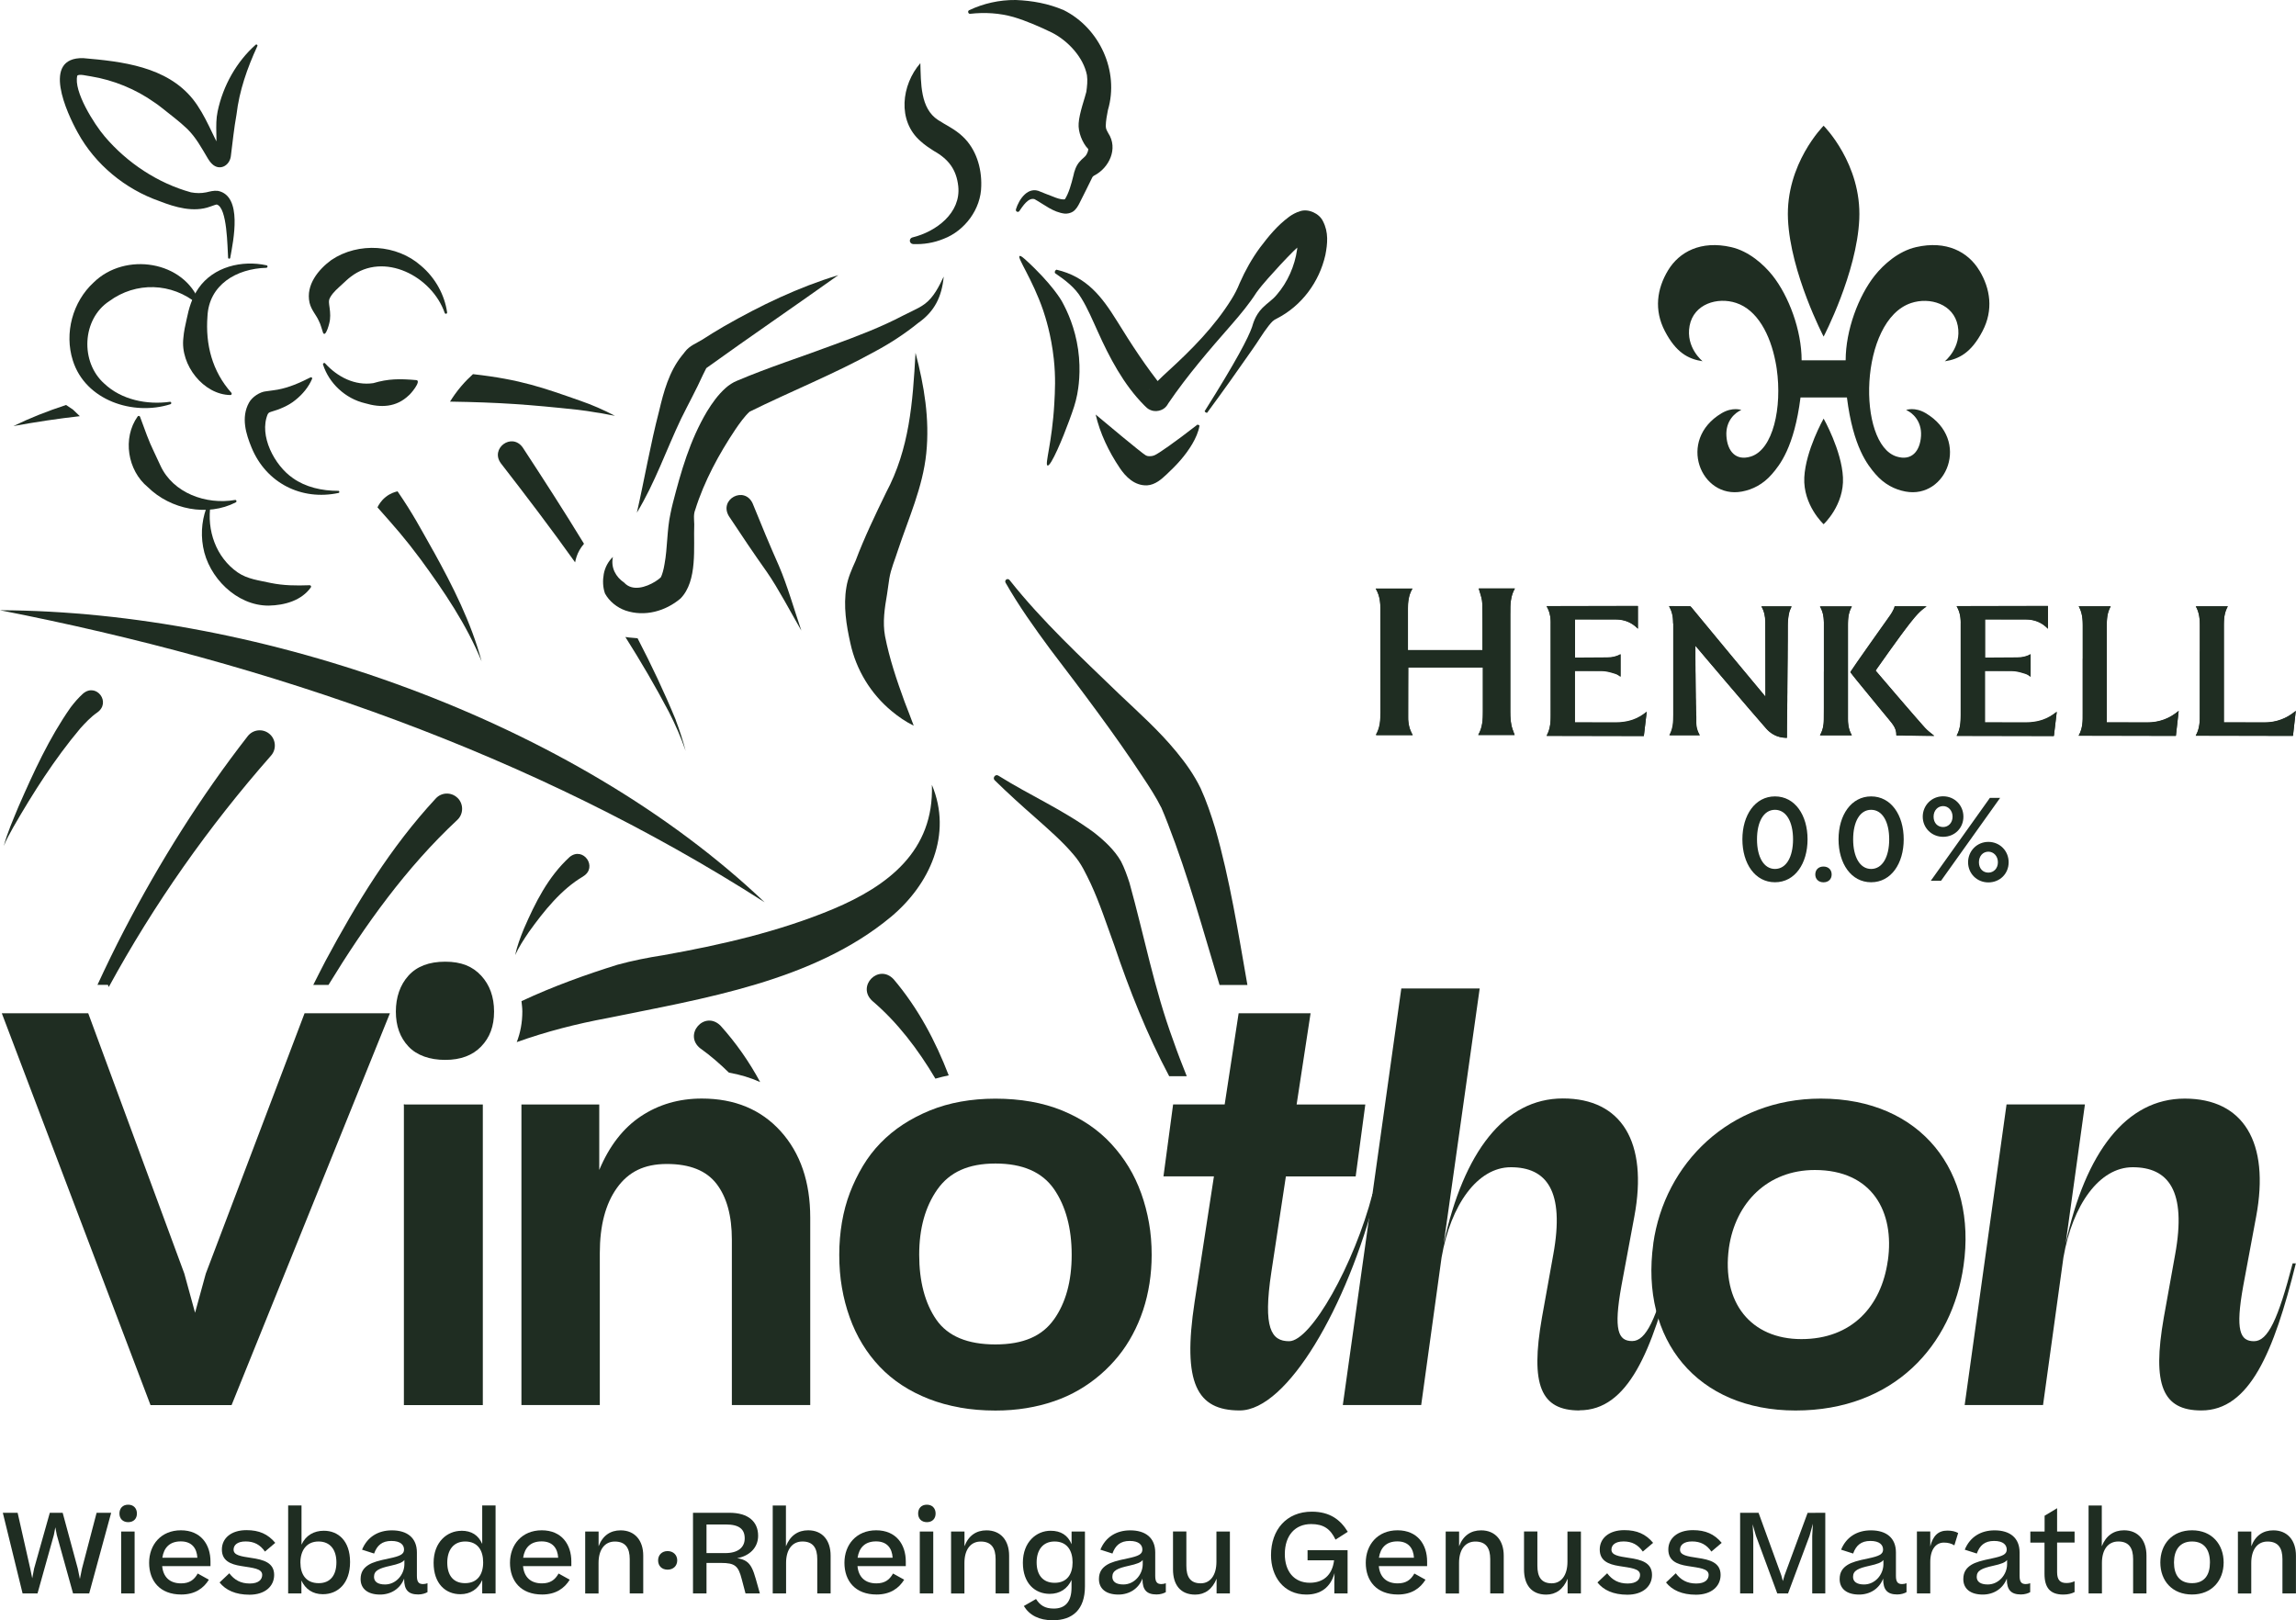 <svg xmlns="http://www.w3.org/2000/svg" id="Ebene_2" data-name="Ebene 2" viewBox="0 0 457.28 322.71"><defs><style>      .cls-1 {        fill: #1f2d22;      }    </style></defs><g id="Ebene_1-2" data-name="Ebene 1"><g><path class="cls-1" d="M19.31,141.95c-1.18.81-2.36,2.05-3.34,3.15-5.09,6.06-9.39,12.81-13.34,19.68-.67,1.22-1.37,2.43-1.88,3.72.73-2.71,1.88-5.28,2.94-7.86,2.98-6.8,6.09-13.64,10.38-19.75.72-.95,1.5-1.86,2.43-2.71,2.66-2.33,5.76,1.75,2.82,3.76h0Z"></path><path class="cls-1" d="M208.63,92.71c-.59-.19.9-4.46,1.35-12.32.14-2.51.29-5.27-.1-8.89-.52-4.82-1.7-8.44-2.12-9.69-2.14-6.22-5.28-10.59-4.68-10.82.24-.1.82.43,1.09.67,5.39,4.89,7.28,8.28,7.28,8.28,1.17,2.1,2.66,5.4,3.27,9.66.63,4.41.03,7.85-.18,8.96-.35,1.79-.78,2.98-1.59,5.2-1.24,3.42-3.64,9.17-4.31,8.96Z"></path><path class="cls-1" d="M182.34,70.27c1.72,6.55,2.84,13.16,2.14,20.01-.69,6.78-3.56,13.02-5.64,19.3-.58,1.86-1.41,3.73-1.72,5.65-.14,1-.29,2.13-.45,3.11-.47,2.74-.92,5.57-.4,8.37.87,4.46,2.32,8.76,3.9,13.08.58,1.53,1.21,3.08,1.81,4.74-1.59-.77-3.02-1.76-4.37-2.88-4.16-3.43-7.09-8.22-8.24-13.52-.81-3.61-1.43-7.44-.8-11.16.28-1.84,1.08-3.61,1.83-5.27,1.69-4.51,3.98-9.28,6.09-13.62,4.63-8.7,5.3-17.85,5.85-27.81h0Z"></path><path class="cls-1" d="M210.4,53.71c6.04,1.41,9.03,5.35,12.08,10.25,2.9,4.7,5.8,9.16,9.24,13.4l.14.18.04.04.02.02c-.77-.85-2.41-.84-3.15.13.52-.59,2.7-2.77,3.84-3.78,4.71-4.3,9.24-8.87,12.62-14.29.66-1.05,1.22-2.13,1.67-3.27,1.13-2.56,2.44-4.89,4.04-7.07,1.77-2.32,3.37-4.33,5.84-6.17.56-.41,1.41-.88,2.17-1.09,1.63-.55,3.8.46,4.52,1.97,1.17,2.23.93,4.5.5,6.74-1.22,5.43-4.75,10.16-9.66,12.67-.74.34-1.02.68-1.62,1.42-1.18,1.48-2.19,3.26-3.29,4.78-2.94,4.24-5.93,8.43-8.99,12.58-.05,0-.17-.01-.29-.09-.12-.08-.18-.18-.2-.23,6.35-10.08,8.69-14.63,9.44-16.77.16-.45.53-2.23,2.06-3.79.98-1,1.99-1.57,2.86-2.63,2.17-2.49,3.6-5.79,4.05-8.98.15-.83.13-2.31,0-2.74.03.06.1.17.29.34.18.16.51.37.9.45.39.1.88.03.96-.02-1.96,1.11-3.8,3.22-5.44,4.93-1.59,1.77-3.4,3.65-4.79,5.56-1.44,2.25-3.17,4.33-4.91,6.33-4.44,5.06-8.86,10.18-12.64,15.73l-.21.34s-.09.14-.18.25c-.73.94-2.23,1.24-3.26.73-.47-.2-.8-.53-1.14-.88-4.16-4.18-6.98-9.62-9.27-14.71-1.06-2.33-2.03-4.64-3.27-6.65-1.23-2.12-3.26-3.63-5.25-4.99-.01-.03-.08-.2,0-.39.08-.2.26-.28.29-.29Z"></path><path class="cls-1" d="M126.84,102.12c1.52-6.69,2.69-13.59,4.43-20.26.91-3.86,1.99-7.85,4.53-11.02.16-.17.47-.59.61-.77.95-1.24,2.21-1.65,3.4-2.39,1.46-.93,2.95-1.86,4.44-2.72,7.22-4.13,14.73-7.74,22.71-10.16-8.77,6.25-17.61,12.27-26.29,18.52-.17.31-.51,1.01-.67,1.34-1.33,2.95-2.92,5.83-4.36,8.76-2.95,6.2-5.21,12.79-8.8,18.69h0Z"></path><path class="cls-1" d="M187.95,55.14c-.38,3.93-1.79,6.88-5.06,9.17-2.69,2.18-5.7,4.14-8.72,5.74-8.04,4.46-16.71,7.9-24.88,11.95-.97.88-1.98,2.28-2.84,3.55-3.2,4.78-6.22,10.31-7.98,15.97-.38.93-.23,1.87-.2,2.89-.18,4.54.72,11.26-2.73,14.79-2.99,2.53-7.12,3.7-10.96,2.4-1.71-.6-3.24-1.84-4.09-3.4-.44-1.25-.47-2.61-.24-3.88.25-1.38.96-2.59,1.82-3.39-.46,2.15.59,4,2.24,5.11,1.63,1.8,4.35.92,6.17-.2.4-.25.86-.58,1.14-.87.26-.49.56-1.54.73-2.62.61-3.28.46-6.76,1.19-10.08.1-.51.32-1.51.45-2,1.64-6.35,3.38-12.54,6.83-18.34,1.03-1.67,2.18-3.31,3.74-4.69.56-.51,1.47-1.12,2.24-1.41,6.39-2.71,12.86-4.76,19.28-7.17,4.78-1.75,9.47-3.54,13.86-5.85l1.53-.75c1.01-.49,1.96-.95,2.77-1.57,1.71-1.3,2.76-3.4,3.69-5.36h0Z"></path><path class="cls-1" d="M0,121.54c52.06.2,114.28,21.99,152.29,58.17C106.04,150.08,53.67,132.04,0,121.54h0Z"></path><path class="cls-1" d="M116.14,174.56c-4.36,2.56-7.83,6.91-10.79,11.04-1.01,1.48-2,2.99-2.75,4.63.38-1.78,1.03-3.5,1.72-5.2,2.28-5.25,4.81-10.37,9.14-14.35,2.72-2.18,5.67,2.07,2.68,3.87h0Z"></path><path class="cls-1" d="M115.39,109.61c.23-.41.55-.87.92-1.31-3.95-6.48-8.07-12.86-12.22-19.2-2.19-3.01-6.52.23-4.33,3.18,5.02,6.47,10,13.02,14.78,19.72.15-.76.39-1.58.85-2.39Z"></path><path class="cls-1" d="M134.6,143.42c-2.29-5.56-4.86-10.98-7.62-16.3-.51-.03-1.07-.09-1.69-.15-.25-.03-.49-.06-.74-.1,3.06,4.84,5.96,9.78,8.63,14.85,1.29,2.5,2.47,5.19,3.38,7.85-.55-2.07-1.2-4.13-1.97-6.13Z"></path><path class="cls-1" d="M149.91,100.29c1.69,4.19,3.39,8.28,5.23,12.43,1.61,3.71,3.15,9.04,4.46,12.88-1.97-3.41-4.61-8.42-6.8-11.58-2.59-3.66-5.16-7.46-7.64-11.23-2.01-3.38,3.1-6.09,4.75-2.51h0Z"></path><path class="cls-1" d="M183.3,12.58c.13,3.95-.04,8.99,3.51,11.31,1.5.99,3.39,1.83,4.9,3.27,2.7,2.51,3.82,6.28,3.72,9.85-.03,4.64-3.3,8.96-7.48,10.55-1.98.82-4.07,1.14-6.1,1.05-.37-.02-.66-.33-.64-.7.01-.31.23-.55.51-.62,4.74-1.15,9.7-4.89,9.13-10.2-.36-3.25-1.86-5.35-4.86-7.03-.78-.5-1.73-1.1-2.65-1.94-4.69-4.08-3.79-11.22-.05-15.53h0Z"></path><path class="cls-1" d="M218.2,82.55c1.89,1.59,9.16,7.67,9.96,8.12.16.09.33.14.33.14,0,0,.63.19,1.44-.13.75-.3,4.11-2.64,8.55-6.1.05,0,.14.01.24.06.09.04.15.1.18.14-.23,1.31-.79,2.52-1.44,3.64-1.38,2.33-3.11,4.2-5.12,6.07-1.01.95-2.26,2.08-3.89,2.18-2.5.09-4.28-1.73-5.45-3.49-2.19-3.26-3.91-6.85-4.79-10.64Z"></path><path class="cls-1" d="M202.33,41.71c.61-2.03,2.44-4.74,4.91-3.52,0,0,1.05.42,1.05.42,1.14.38,2.88,1.32,3.92,1.07-.03,0-.09.04-.12.06-.06.03-.07.05-.06.04.86-1.31,1.35-3.19,1.74-4.75.18-.9.55-2.07,1.26-2.83.53-.66,1.09-.9,1.38-1.47.24-.42.36-.87.32-1.08-.02-.11-.05-.08-.07-.04-1.09-1.17-1.97-3.32-1.83-5.05.11-2,1.34-5.36,1.53-6.27.15-1.09.28-2.23.12-3.33-.7-3.53-3.73-6.79-6.9-8.43-2.4-1.17-5.18-2.39-7.73-3.14-2.77-.79-5.71-.97-8.62-.64-.4.06-.58-.56-.2-.72C195.84.7,199.03-.04,202.31,0c3.32.13,6.46.71,9.53,2.01,7.15,3.56,11.11,12.17,8.82,19.9-.2.98-.42,2.19-.43,3.16.04.55.04.62.49,1.44,2.05,3.1.15,6.97-2.82,8.47-.15.11-.19.1-.33.3-.82,1.7-1.7,3.44-2.57,5.17-.25.5-.67,1.29-1.33,1.71-.45.29-1.1.42-1.6.39-2.33-.27-4.09-1.81-6.02-2.88-1.22-.4-2.37,1.4-3.03,2.36-.22.37-.83.08-.67-.32h0Z"></path><path class="cls-1" d="M14.51,81.56c-.45-.3-.9-.6-1.35-.9-3.79,1.24-7.31,2.64-10.49,4.2,2.17-.4,4.41-.77,6.73-1.12,2.22-.33,4.39-.61,6.5-.85-.47-.45-.93-.89-1.4-1.34Z"></path><path class="cls-1" d="M115.55,79.81c-7.27-2.54-11.79-4.22-21.35-5.29-.73.66-1.53,1.45-2.33,2.39-.93,1.09-1.66,2.14-2.24,3.08,9.94.16,15.59.57,25.48,1.63.93.1,2.75.37,3.67.54,1.24.15,2.44.46,3.69.65-2.22-1.16-4.54-2.18-6.92-3Z"></path><path class="cls-1" d="M86.3,109.75c-2.74-4.86-3.97-7.27-7.12-11.89-.5.11-1.44.38-2.37,1.13-.94.75-1.41,1.6-1.63,2.06,3.6,4.07,5.33,5.98,8.59,10.35,4.66,6.37,9.14,12.97,12.15,20.33-2.07-7.74-5.74-14.99-9.61-21.98Z"></path><path class="cls-1" d="M41.96,100.4c-.85,5.22,1.08,10.63,5.38,13.61,1.97,1.36,4.32,1.59,6.58,2.1,2.56.52,4.98.55,7.76.45.22-.01.36.26.23.43-1.84,2.59-5.15,3.57-8.42,3.63-6.38.02-12-5.66-13.04-11.7-.54-3-.15-6.07,1.04-8.67.12-.25.52-.13.47.14h0Z"></path><path class="cls-1" d="M46.97,100.05c-5.63,2.91-12.99,1.43-17.51-3.01-4.07-3.33-5.11-9.78-2.04-14.1.13-.18.43-.12.48.09.97,2.65,1.74,4.85,2.7,6.81l1.35,2.89c2.51,5.47,9.08,7.85,14.86,6.85.27-.06.41.35.15.47h0Z"></path><path class="cls-1" d="M33.94,80.51c-7.41,2.36-16.94-.74-19.44-8.73-1.72-5.43-.04-11.68,4.16-15.53,6.25-6.13,18.05-4.35,21.13,4.05.09.24-.21.44-.4.28-5.2-4.34-12.34-4.49-17.63-.6-5.44,3.57-5.83,12.15-.96,16.45,3.39,3.19,8.42,4.23,13.03,3.6.3-.06.4.41.1.48h0Z"></path><path class="cls-1" d="M67.43,98.18c-7.38,1.58-14.41-1.96-17.32-9.02-1.11-2.69-2.15-6-.52-8.96.63-1.16,2.19-2.15,3.36-2.26.98-.16,1.61-.19,2.32-.33,2.32-.43,4.33-1.32,6.58-2.45.18-.1.39.1.31.29-.7,1.64-1.88,3.07-3.32,4.22-1.35,1.13-3.23,1.89-4.89,2.36-.51.18-.4.19-.62.44-1.81,4.27,1.34,10.25,5.01,12.76,2.5,1.79,5.78,2.54,9.04,2.53.24-.02.29.38.05.42h0Z"></path><path class="cls-1" d="M53.05,53.34c-5.95.15-11.43,3.38-11.73,9.65-.43,5.59.93,10.96,4.77,15.25.15.17.01.46-.21.44-5.33-.07-10.01-5.96-9.36-11.37.1-1.28.38-2.55.66-3.77.43-2.11,1.04-4.23,2.33-6.1,2.99-4.34,8.7-5.67,13.58-4.6.28.06.24.49-.05.49h0Z"></path><path class="cls-1" d="M51.27,9.15c-2.04,4.43-3.61,8.91-4.17,13.68-.48,2.62-.79,5.64-1.13,8.32-.27,1.89-2.26,2.95-3.75,1.49-.42-.42-.6-.73-.8-1.04-1.33-2.22-2.37-4.2-4.15-5.95-1.62-1.55-3.43-2.87-5.17-4.27-.32-.26-.98-.75-1.33-.97-3.71-2.64-8.15-4.47-12.72-5.21-.8-.09-2.17-.51-2.65-.15-.82,3.09,3.37,9.7,5.47,12.15,4.45,5.24,10.57,9.29,17.17,11.11,1.03.19,2,.21,3.04,0,.77-.17,1.44-.39,2.34-.29,4.94,1.02,3.06,9.87,2.43,13.35-.05.23-.41.21-.42-.04-.15-2.07-.15-10.04-2.28-10.6-.1,0-.64.19-1.28.42-3.32,1.22-6.99.13-10.09-1.08-6.82-2.38-12.81-7.28-16.29-13.65-2.19-3.94-7.32-15.03,1.07-14.84,7.76.67,16.61,1.66,21.86,8.18,2.59,3.28,3.92,7.29,5.91,10.7,0,.03-.04-.07-.35-.15-.4-.13-.98.19-1.06.42.48-2.71-.18-5.72.42-8.52,1.08-5.18,3.79-9.93,7.58-13.3.16-.15.44.04.34.25h0Z"></path><path class="cls-1" d="M88.58,62.35c-2.56-7.36-12.15-12.29-18.72-7.23-.49.35-1.13.97-1.58,1.38-.98.92-1.89,1.63-2.51,2.71-.2.38-.33.63-.21,1.49.12.82.28,1.92.16,2.91,0,.49-.84,3.73-1.37,2.69-.3-.83-.46-1.64-.85-2.39-.55-1.23-1.49-2.13-1.85-3.61-.79-3.55,1.77-6.63,4.36-8.53,5.39-3.61,13.04-3.1,17.84,1.16,2.86,2.41,4.7,5.81,5.2,9.29.04.28-.37.39-.47.12h0Z"></path><path class="cls-1" d="M64.76,72.38c2.49,2.73,5.94,4.47,9.59,3.93,2.98-.88,5.16-.9,8.62-.6.97.23-1.21,2.79-1.55,3.03-2.5,2.4-5.56,2.51-8.73,1.57-3.91-.92-7.16-3.97-8.35-7.69-.09-.25.25-.45.42-.25h0Z"></path><path class="cls-1" d="M91.08,158.88c-1.22-1.15-3.13-1.09-4.27.13-9,9.7-15.81,20.87-22,32.41-.83,1.57-1.61,3.17-2.42,4.75h3.03c7.28-11.92,15.48-23.36,25.62-32.83,1.31-1.17,1.33-3.26.05-4.46Z"></path><path class="cls-1" d="M21.5,196.17l.16.42c9-16.52,19.9-31.98,32.3-46.07,1.17-1.29,1-3.35-.38-4.42-1.31-1.03-3.21-.8-4.24.52-9.41,12.09-17.53,25.06-24.59,38.61-1.87,3.6-3.64,7.25-5.34,10.93h2.1Z"></path><path class="cls-1" d="M80.44,219.98v.17c.06-.06.12-.12.18-.17h-.18Z"></path><path class="cls-1" d="M185.6,156.35c.44,13.11-8.71,20.1-19.71,24.72-10.71,4.47-22.3,7.13-33.8,9.18-3.05.47-6.13,1.08-9.12,1.9-6.19,1.93-12.77,4.28-19.11,7.25.07.68.17,1.35.17,2.07,0,2.19-.39,4.24-1.11,6.09,5.86-2.1,11.93-3.65,18.03-4.78,19.12-3.91,41.02-7.3,56.49-20.16,7.76-6.48,12.29-16.45,8.17-26.28Z"></path><path class="cls-1" d="M139.54,208.85c2,1.42,3.86,3.06,5.64,4.79,2.21.38,4.29,1.01,6.22,1.88-2.17-4.03-4.82-7.82-7.9-11.24-3.19-3.15-7.52,1.84-3.97,4.57Z"></path><path class="cls-1" d="M186.31,214.83c.86-.26,1.75-.45,2.64-.65-2.64-6.85-6.08-13.37-10.97-19.14-2.98-3.18-7.45,1.37-4.25,4.31,5.03,4.28,9.12,9.67,12.57,15.49Z"></path><path class="cls-1" d="M233.64,214.35h2.72c-.95-2.35-1.86-4.72-2.69-7.11-3.79-10.27-5.77-20.79-8.72-31.41-.45-1.38-.99-2.93-1.68-4.26-1.31-2.32-3.46-4.25-5.4-5.77-6.21-4.56-12.67-7.33-19.04-11.32-.6-.38-1.21.47-.72.93,2.61,2.56,5.34,5.03,8.08,7.43,2.71,2.41,5.45,4.8,7.58,7.33,1.63,1.85,2.45,3.77,3.47,5.84,1.81,3.92,3.14,8.04,4.69,12.28,2.99,8.88,6.51,17.73,10.93,26.06h.79Z"></path><path class="cls-1" d="M231.26,160.78c.47,1.06.92,2.21,1.34,3.29,4.08,10.48,7.04,21.34,10.29,32.11h5.55c-1.84-10.45-3.47-20.94-6.42-31.23-.82-2.67-1.73-5.4-2.9-7.95-1.33-2.72-2.97-5.01-4.83-7.27-3.51-4.27-7.52-7.82-11.37-11.48-7.58-7.33-15.31-14.46-21.85-22.72-.14-.19-.41-.25-.62-.13-.23.13-.31.42-.18.65,2.63,4.63,5.74,8.98,8.89,13.25,6.3,8.28,12.81,16.85,18.44,25.45,1.28,1.92,2.66,4.04,3.65,6.04Z"></path><path class="cls-1" d="M46.12,279.86h-16.14L.36,201.81h17.21l19.14,51.85,2.14,7.8,2.14-7.8,19.67-51.85h17l-31.54,78.05Z"></path><path class="cls-1" d="M81.35,194.32c1.67-1.85,4.12-2.78,7.32-2.78s5.45.93,7.16,2.78c1.71,1.85,2.57,4.24,2.57,7.16s-.85,5.17-2.57,6.95c-1.71,1.78-4.1,2.67-7.16,2.67s-5.65-.89-7.32-2.67c-1.68-1.78-2.51-4.1-2.51-6.95s.84-5.31,2.51-7.16ZM96.16,219.98v59.87h-15.72v-59.87h15.72Z"></path><path class="cls-1" d="M103.85,219.98h15.5v13.04c2-4.77,4.76-8.34,8.29-10.69,3.53-2.35,7.57-3.53,12.13-3.53,6.56,0,11.8,2.18,15.72,6.52,3.92,4.35,5.88,10.09,5.88,17.21v37.31h-15.61v-32.93c0-4.77-1.02-8.48-3.05-11.12-2.03-2.64-5.33-3.96-9.89-3.96s-7.66,1.59-9.94,4.76c-2.28,3.17-3.42,7.5-3.42,12.99v30.26h-15.61v-59.87Z"></path><path class="cls-1" d="M191.2,280.34c-2.21-.39-4.28-.96-6.2-1.71-1.92-.75-3.71-1.66-5.35-2.73-1.64-1.07-3.12-2.3-4.44-3.69-1.32-1.39-2.48-2.9-3.47-4.54-1-1.64-1.84-3.4-2.51-5.29-.68-1.89-1.2-3.87-1.55-5.93-.36-2.07-.53-4.24-.53-6.52s.18-4.37.53-6.47c.36-2.1.89-4.08,1.6-5.93.71-1.85,1.57-3.62,2.57-5.29,1-1.67,2.17-3.21,3.53-4.6,1.35-1.39,2.85-2.62,4.49-3.69,1.64-1.07,3.42-1.99,5.34-2.78,1.92-.78,3.97-1.37,6.15-1.76,2.17-.39,4.47-.59,6.9-.59s4.85.2,7.06.59c2.21.39,4.28.98,6.2,1.76,1.92.79,3.7,1.73,5.34,2.83,1.64,1.11,3.12,2.37,4.44,3.8,1.32,1.43,2.48,2.96,3.48,4.6,1,1.64,1.83,3.4,2.51,5.29.68,1.89,1.19,3.85,1.55,5.88.36,2.03.53,4.15.53,6.36,0,1.92-.14,3.81-.43,5.67-.29,1.85-.71,3.64-1.28,5.35-.57,1.71-1.27,3.33-2.09,4.86-.82,1.53-1.76,2.96-2.83,4.28-1.07,1.32-2.26,2.55-3.58,3.69-1.32,1.14-2.75,2.16-4.28,3.05-1.53.89-3.17,1.64-4.92,2.24-1.75.61-3.6,1.07-5.56,1.39-1.96.32-4.01.48-6.15.48-2.49,0-4.85-.2-7.06-.59ZM209.91,262.8c2.35-3.31,3.53-7.61,3.53-12.88s-1.18-9.71-3.53-13.1c-2.35-3.38-6.24-5.08-11.65-5.08s-9.12,1.71-11.55,5.13c-2.42,3.42-3.64,7.77-3.64,13.04s1.14,9.66,3.42,12.94c2.28,3.28,6.2,4.92,11.76,4.92s9.3-1.66,11.65-4.97Z"></path><path class="cls-1" d="M243.91,219.98l2.78-18.17h14.33l-2.78,18.17h13.68l-1.92,14.33h-13.9l-2.89,19.03c-1.71,11.23,0,13.79,3.53,13.79,4.38,0,12.98-15.36,16.62-29.36l.64.21c-5.67,22.13-17.58,42.94-27.1,42.94-8.55,0-11.44-5.45-8.98-21.6l3.85-25.02h-10.05l1.92-14.33h10.26Z"></path><path class="cls-1" d="M314.58,280.92c-7.7,0-9.84-5.02-7.48-18.5l2.25-12.51c2.35-12.83-1.39-17.43-8.45-17.43-6.63,0-11.97,7.48-13.79,17.96l-4.06,29.4h-15.61l11.65-82.97h15.61l-7.16,50.78c3.96-18.18,12.08-28.87,23.74-28.87s17,8.66,14.22,23.52l-2.57,13.79c-1.6,8.87-.64,11.01,2.14,11.01s4.81-4.38,7.7-15.5h.64c-4.38,17.64-9.2,29.29-18.82,29.29Z"></path><path class="cls-1" d="M329.27,247.68c2.25-15.93,15.18-28.87,33.36-28.87,20.1,0,31.11,14.65,28.44,33.25-2.24,15.93-13.9,28.87-33.46,28.87s-31-14.01-28.33-33.25ZM375.99,251.1c1.39-9.73-3.1-18.07-14.54-18.07-9.41,0-15.82,6.52-17.11,15.5-1.5,10.91,4.38,18.18,14.43,18.18s15.93-6.52,17.21-15.61Z"></path><path class="cls-1" d="M411.38,247.78c3.96-18.28,12.08-28.97,23.74-28.97s17,8.66,14.22,23.52l-2.57,13.79c-1.6,8.87-.64,11.01,2.14,11.01s4.81-4.38,7.7-15.5h.64c-4.38,17.64-9.2,29.29-18.82,29.29-7.7,0-9.84-5.02-7.48-18.5l2.25-12.51c2.35-12.83-1.39-17.43-8.45-17.43-6.63,0-11.97,7.48-13.79,17.96l-4.06,29.4h-15.61l8.34-59.87h15.61l-3.85,27.8Z"></path><path class="cls-1" d="M274,146.36c.85-1.46.92-3.01.92-4.47,0-3.78,0-17.78-.01-21,0-1.45-.29-2.63-.91-3.68h7.32c-.79,1.33-.9,2.74-.9,3.96,0,1.67,0,8.29,0,8.29h14.85s.03-7.26-.06-9.42c-.03-.75-.27-1.49-.49-2.2-.07-.21-.14-.43-.2-.65h7.2c-.91,1.56-.92,3.22-.92,4.83v.18c0,6.23-.01,12.93,0,19.64,0,1.04.07,1.83.22,2.56.11.55.32,1.09.51,1.61.04.11.09.22.13.34h-7.26c.85-1.44.93-3,.93-4.72,0-1.8,0-8.76,0-8.76h-14.86s-.06,7.21-.05,9.88c0,1.41.25,2.4.91,3.6h-7.33Z"></path><path class="cls-1" d="M308.03,146.48c.75-1.32.82-2.7.82-4.12,0-4.26,0-16.31-.01-18.37,0-1.29-.26-2.32-.82-3.28l18.19-.04v4.53c-1.1-1.18-2.56-1.82-4.24-1.85-1.05-.02-8.28-.02-8.28-.02v7.64s4.46-.02,6.38-.04c1.06-.01,1.93-.22,2.69-.66v4.45c-.3-.23-.61-.46-.99-.58-.79-.26-1.71-.53-2.64-.57-.8-.03-5.46-.03-5.46-.03v10.3s7.88.02,8.05.02c2.54,0,4.45-.65,6.25-2.14l-.57,4.8-19.37-.04h0Z"></path><path class="cls-1" d="M389.69,146.48c.75-1.32.82-2.7.82-4.12,0-4.26,0-16.31,0-18.37,0-1.29-.26-2.32-.82-3.28l18.19-.04v4.53c-1.1-1.18-2.56-1.82-4.24-1.85-1.05-.02-8.28-.02-8.28-.02v7.64s4.46-.02,6.38-.04c1.06-.01,1.93-.22,2.69-.66v4.45c-.3-.23-.61-.46-.99-.58-.79-.26-1.71-.53-2.64-.57-.8-.03-5.46-.03-5.46-.03v10.3s7.88.02,8.05.02c2.54,0,4.45-.65,6.25-2.14l-.57,4.8-19.37-.04h0Z"></path><path class="cls-1" d="M414,146.48c.82-1.43.82-2.94.81-4.4,0,0,0-11.9,0-17.45,0-1.2-.06-2.58-.8-3.88h6.37c-.72,1.25-.78,2.56-.78,3.81,0,4.44,0,19.29,0,19.29,0,0,7.9.02,8.05.02,2.38,0,4.44-.76,6.27-2.31l-.56,4.97-19.37-.04h0Z"></path><path class="cls-1" d="M437.32,146.48c.82-1.43.82-2.94.81-4.4,0,0,0-11.9,0-17.45,0-1.2-.06-2.58-.8-3.88h6.37c-.72,1.25-.78,2.56-.78,3.81,0,4.44,0,19.29,0,19.29,0,0,7.9.02,8.05.02,2.38,0,4.44-.76,6.27-2.31l-.56,4.97-19.37-.04h0Z"></path><path class="cls-1" d="M385.21,146.52c-1.17,0-2.32-.03-3.44-.04-1.32-.02-2.68-.04-4.1-.05.1-1.31-.71-2.28-1.51-3.22,0,0-7.1-8.57-7.64-9.39.48-.83,7.7-10.99,7.7-10.99,1.03-1.4,1.11-2.09,1.11-2.09h6.35c-1.28.85-2.22,1.96-3.14,3.13-2.35,2.98-7,9.66-7,9.66,0,0,8.2,9.62,9.83,11.39.5.54,1.1,1.01,1.68,1.47.06.05.12.1.19.15h0Z"></path><path class="cls-1" d="M362.47,146.43c.53-.91.77-1.93.78-3.16,0-6.26,0-12.76,0-19.34,0-1.23-.25-2.25-.78-3.17h6.35c-.71,1.23-.77,2.54-.77,3.68,0,2.84,0,15.36,0,18.77,0,.91.1,2.07.77,3.21h-6.35Z"></path><path class="cls-1" d="M355.82,146.94c-.79-.02-2.55-.11-4.06-1.82-2.75-3.1-14.18-16.58-14.18-16.58-.13.14.16,13.43.19,15.43.01.89.24,1.7.71,2.46h-6.03c.73-1.29.79-2.66.79-4.08,0-3.38,0-15.63,0-18.37,0-1.29-.26-2.32-.81-3.27,0,0,3.36,0,4.17.02.04,0,.17.09.31.26,2.8,3.44,13.95,16.83,14.23,17.17l.48.59s-.04-11.33-.05-14.83c0-1.24-.25-2.25-.78-3.16h6.01s-.04.08-.06.12c-.18.39-.36.79-.45,1.21-.16.76-.24,1.56-.24,2.38-.02,5.58-.18,20.26-.2,22.46h0Z"></path><path class="cls-1" d="M3.51,301.3l2.51,11.11.4,1.94.37-1.94,3.13-11.11h2.56l3.01,11.11.42,2.07.42-2.07,2.91-11.11h2.9l-4.38,16.07h-3.21l-3.24-11.66-.29-1.52-.29,1.52-3.26,11.66h-2.97l-3.94-16.07h2.95Z"></path><path class="cls-1" d="M25.53,299.69c1.08,0,1.74.73,1.74,1.76s-.66,1.72-1.74,1.72-1.74-.71-1.74-1.72.62-1.76,1.74-1.76ZM26.81,305.04v12.33h-2.68v-12.33h2.68Z"></path><path class="cls-1" d="M36.02,304.79c4.01,0,5.9,2.86,5.9,6.21v.93h-9.62c.2,2.13,1.47,3.43,3.76,3.43,1.65,0,2.6-.68,3.32-1.96l2.22,1.23c-1.04,1.69-2.75,2.95-5.5,2.95-4.25,0-6.4-2.71-6.4-6.32s2.38-6.47,6.32-6.47ZM32.33,310.26h6.98c-.11-1.89-1.1-3.26-3.3-3.26s-3.37,1.23-3.68,3.26Z"></path><path class="cls-1" d="M45.66,313.34c1.01,1.34,2.27,2.05,4.09,2.05s2.47-.84,2.47-1.72c0-1.28-1.89-1.39-4.16-1.76-2.25-.35-3.87-1.1-3.87-3.3s1.81-3.85,4.89-3.85c2.51,0,4.27.77,5.74,2.53l-2.05,1.74c-.95-1.36-2.14-2.02-3.85-2.02s-2.4.77-2.4,1.63c0,1.12,1.43,1.34,3.52,1.65,2.4.35,4.56.92,4.56,3.39,0,2.27-1.83,3.94-4.91,3.94-2.8,0-4.75-.92-5.96-2.44l1.94-1.83Z"></path><path class="cls-1" d="M64.3,317.52c-2.05,0-3.48-1.04-4.27-2.73v2.57h-2.64v-17.52h2.66v7.81c.86-1.87,2.49-2.77,4.45-2.77,2.82,0,5.22,1.96,5.22,6.23s-2.44,6.41-5.41,6.41ZM63.44,307.02c-2.42,0-3.61,1.83-3.61,4.18s1.1,4.12,3.65,4.12c2.35,0,3.52-1.63,3.52-4.14s-1.23-4.16-3.56-4.16Z"></path><path class="cls-1" d="M73.38,311.69c.88-.55,2.02-.86,4.14-1.3,2.2-.46,2.95-.84,2.95-1.76s-.68-1.72-2.53-1.72-2.86.9-3.43,2.51l-2.4-.77c1.04-2.55,3.22-3.85,5.94-3.85,3.08,0,4.98,1.52,4.98,4.4v4.67c0,1.25.4,1.63,1.23,1.63.33,0,.62-.07.88-.17v1.78c-.42.24-1.08.46-1.85.46-1.98,0-2.8-.93-2.8-3.06v-.11c-.77,2.01-2.6,3.19-4.8,3.19-2.49,0-3.87-1.19-3.87-3.08,0-1.41.62-2.22,1.56-2.82ZM80.55,310.69c-.37.51-1.17.81-2.8,1.17-2.2.49-3.26.93-3.26,2.2,0,.97.75,1.52,2.2,1.52,2.16,0,3.81-1.92,3.85-3.98v-.9Z"></path><path class="cls-1" d="M91.9,304.88c2.02,0,3.37.88,4.14,2.62v-7.66h2.66v17.52h-2.66v-2.66c-.81,1.8-2.35,2.82-4.36,2.82-2.93,0-5.32-2.09-5.32-6.25s2.71-6.38,5.54-6.38ZM92.65,307.02c-2.31,0-3.57,1.67-3.57,4.2s1.19,4.1,3.54,4.1c2.49,0,3.61-1.76,3.61-4.14s-1.08-4.16-3.59-4.16Z"></path><path class="cls-1" d="M107.89,304.79c4.01,0,5.9,2.86,5.9,6.21v.93h-9.62c.2,2.13,1.47,3.43,3.76,3.43,1.65,0,2.6-.68,3.32-1.96l2.22,1.23c-1.04,1.69-2.75,2.95-5.5,2.95-4.25,0-6.4-2.71-6.4-6.32s2.38-6.47,6.32-6.47ZM104.19,310.26h6.98c-.11-1.89-1.1-3.26-3.3-3.26s-3.37,1.23-3.68,3.26Z"></path><path class="cls-1" d="M116.56,305.04h2.66v2.93c.81-2.14,2.36-3.17,4.38-3.17,2.86,0,4.51,2.03,4.51,5.04v7.53h-2.69v-6.84c0-2.14-.79-3.5-2.97-3.5-1.98,0-3.24,1.56-3.24,4.27v6.08h-2.66v-12.33Z"></path><path class="cls-1" d="M131.07,310.78c0-1.08.77-1.85,1.89-1.85s1.92.77,1.92,1.85-.77,1.85-1.92,1.85-1.89-.75-1.89-1.85Z"></path><path class="cls-1" d="M145.25,301.3c3.83,0,5.74,1.8,5.74,4.58,0,2.36-1.69,4.01-4.18,4.47.75.11,1.32.29,1.81.62.9.59,1.39,1.67,1.91,3.52l.81,2.88h-2.86l-.75-2.84c-.68-2.66-1.34-3.24-4.16-3.24h-2.86v6.08h-2.69v-16.07h7.22ZM140.71,303.63v5.7h3.76c2.47,0,3.85-1.1,3.85-2.93s-1.1-2.77-3.74-2.77h-3.87Z"></path><path class="cls-1" d="M156.53,299.84v8.14c.84-2.14,2.4-3.19,4.43-3.19,2.86,0,4.47,2.03,4.47,5.04v7.53h-2.66v-6.84c0-2.14-.79-3.5-2.95-3.5-2,0-3.26,1.56-3.26,4.27v6.08h-2.66v-17.52h2.64Z"></path><path class="cls-1" d="M174.5,304.79c4.01,0,5.9,2.86,5.9,6.21v.93h-9.62c.2,2.13,1.47,3.43,3.76,3.43,1.65,0,2.6-.68,3.32-1.96l2.22,1.23c-1.04,1.69-2.75,2.95-5.5,2.95-4.25,0-6.4-2.71-6.4-6.32s2.38-6.47,6.32-6.47ZM170.8,310.26h6.98c-.11-1.89-1.1-3.26-3.3-3.26s-3.37,1.23-3.68,3.26Z"></path><path class="cls-1" d="M184.6,299.69c1.08,0,1.74.73,1.74,1.76s-.66,1.72-1.74,1.72-1.74-.71-1.74-1.72.62-1.76,1.74-1.76ZM185.87,305.04v12.33h-2.68v-12.33h2.68Z"></path><path class="cls-1" d="M189.43,305.04h2.66v2.93c.81-2.14,2.36-3.17,4.38-3.17,2.86,0,4.51,2.03,4.51,5.04v7.53h-2.69v-6.84c0-2.14-.79-3.5-2.97-3.5-1.98,0-3.24,1.56-3.24,4.27v6.08h-2.66v-12.33Z"></path><path class="cls-1" d="M206.35,318.49c.79,1.23,1.76,1.89,3.52,1.89,2.22,0,3.54-1.28,3.54-4.2v-1.5c-.81,1.76-2.33,2.77-4.34,2.77-2.93,0-5.35-2.07-5.35-6.21s2.71-6.36,5.52-6.36c2.07,0,3.43.9,4.18,2.68v-2.53h2.66v10.94c0,4.56-2.42,6.74-6.4,6.74-2.75,0-4.65-1.01-5.77-2.84l2.42-1.39ZM210.03,307.02c-2.31,0-3.57,1.67-3.57,4.16s1.23,4.07,3.59,4.07c2.49,0,3.57-1.74,3.57-4.07s-1.08-4.16-3.59-4.16Z"></path><path class="cls-1" d="M220.43,311.69c.88-.55,2.02-.86,4.14-1.3,2.2-.46,2.95-.84,2.95-1.76s-.68-1.72-2.53-1.72-2.86.9-3.43,2.51l-2.4-.77c1.04-2.55,3.22-3.85,5.94-3.85,3.08,0,4.98,1.52,4.98,4.4v4.67c0,1.25.4,1.63,1.23,1.63.33,0,.62-.07.88-.17v1.78c-.42.24-1.08.46-1.85.46-1.98,0-2.8-.93-2.8-3.06v-.11c-.77,2.01-2.6,3.19-4.8,3.19-2.49,0-3.87-1.19-3.87-3.08,0-1.41.62-2.22,1.56-2.82ZM227.6,310.69c-.37.51-1.17.81-2.8,1.17-2.2.49-3.26.93-3.26,2.2,0,.97.75,1.52,2.2,1.52,2.16,0,3.81-1.92,3.85-3.98v-.9Z"></path><path class="cls-1" d="M244.96,317.36h-2.66v-2.93c-.84,2.11-2.35,3.17-4.25,3.17-2.99,0-4.43-2-4.43-5.02v-7.55h2.66v6.82c0,2.14.72,3.5,2.86,3.5,1.92,0,3.13-1.63,3.13-4.29v-6.03h2.68v12.33Z"></path><path class="cls-1" d="M261.26,301.08c3.63,0,5.72,1.63,7.17,4.01l-2.44,1.56c-1.01-2.11-2.35-3.1-4.86-3.1-3.15,0-5.24,2.22-5.24,5.99,0,3.41,1.83,5.7,4.97,5.7,2.6,0,4.47-1.43,4.84-4.47h-5.28v-2.01h7.97v8.61h-2.64v-2.2l.04-1.85c-.79,2.82-2.73,4.27-5.61,4.27-4.56,0-7.04-3.63-7.04-7.84,0-5.08,3.1-8.67,8.12-8.67Z"></path><path class="cls-1" d="M278.33,304.79c4.01,0,5.9,2.86,5.9,6.21v.93h-9.62c.2,2.13,1.47,3.43,3.76,3.43,1.65,0,2.6-.68,3.32-1.96l2.22,1.23c-1.04,1.69-2.75,2.95-5.5,2.95-4.25,0-6.4-2.71-6.4-6.32s2.38-6.47,6.32-6.47ZM274.63,310.26h6.98c-.11-1.89-1.1-3.26-3.3-3.26s-3.37,1.23-3.68,3.26Z"></path><path class="cls-1" d="M287.94,305.04h2.66v2.93c.81-2.14,2.36-3.17,4.38-3.17,2.86,0,4.51,2.03,4.51,5.04v7.53h-2.69v-6.84c0-2.14-.79-3.5-2.97-3.5-1.98,0-3.24,1.56-3.24,4.27v6.08h-2.66v-12.33Z"></path><path class="cls-1" d="M314.87,317.36h-2.66v-2.93c-.84,2.11-2.35,3.17-4.25,3.17-2.99,0-4.43-2-4.43-5.02v-7.55h2.66v6.82c0,2.14.72,3.5,2.86,3.5,1.92,0,3.13-1.63,3.13-4.29v-6.03h2.68v12.33Z"></path><path class="cls-1" d="M320.08,313.34c1.01,1.34,2.27,2.05,4.09,2.05s2.47-.84,2.47-1.72c0-1.28-1.89-1.39-4.16-1.76-2.25-.35-3.87-1.1-3.87-3.3s1.81-3.85,4.89-3.85c2.51,0,4.27.77,5.74,2.53l-2.05,1.74c-.95-1.36-2.14-2.02-3.85-2.02s-2.4.77-2.4,1.63c0,1.12,1.43,1.34,3.52,1.65,2.4.35,4.56.92,4.56,3.39,0,2.27-1.83,3.94-4.91,3.94-2.8,0-4.75-.92-5.96-2.44l1.94-1.83Z"></path><path class="cls-1" d="M333.74,313.34c1.01,1.34,2.27,2.05,4.09,2.05s2.47-.84,2.47-1.72c0-1.28-1.89-1.39-4.16-1.76-2.25-.35-3.87-1.1-3.87-3.3s1.81-3.85,4.89-3.85c2.51,0,4.27.77,5.74,2.53l-2.05,1.74c-.95-1.36-2.14-2.02-3.85-2.02s-2.4.77-2.4,1.63c0,1.12,1.43,1.34,3.52,1.65,2.4.35,4.56.92,4.56,3.39,0,2.27-1.83,3.94-4.91,3.94-2.8,0-4.75-.92-5.96-2.44l1.94-1.83Z"></path><path class="cls-1" d="M350.24,301.3l4.53,12.46.31,1.14.33-1.12,4.6-12.46,3.52-.02v16.07h-2.6v-11.47l.13-2.42-.66,2.4-4.29,11.49h-2.14l-4.25-11.49-.66-2.29.13,2.31v11.47h-2.62v-16.07h3.65Z"></path><path class="cls-1" d="M367.95,311.69c.88-.55,2.02-.86,4.14-1.3,2.2-.46,2.95-.84,2.95-1.76s-.68-1.72-2.53-1.72-2.86.9-3.43,2.51l-2.4-.77c1.04-2.55,3.22-3.85,5.94-3.85,3.08,0,4.98,1.52,4.98,4.4v4.67c0,1.25.4,1.63,1.23,1.63.33,0,.62-.07.88-.17v1.78c-.42.24-1.08.46-1.85.46-1.98,0-2.8-.93-2.8-3.06v-.11c-.77,2.01-2.6,3.19-4.8,3.19-2.49,0-3.87-1.19-3.87-3.08,0-1.41.62-2.22,1.56-2.82ZM375.12,310.69c-.37.51-1.17.81-2.8,1.17-2.2.49-3.26.93-3.26,2.2,0,.97.75,1.52,2.2,1.52,2.16,0,3.81-1.92,3.85-3.98v-.9Z"></path><path class="cls-1" d="M389.99,305.35l-.75,2.44c-.59-.37-1.25-.55-2.09-.55-1.54,0-2.71,1.28-2.71,3.87v6.25h-2.66v-12.33h2.66v2.97c.55-2.16,1.61-3.15,3.41-3.15.9,0,1.59.17,2.14.48Z"></path><path class="cls-1" d="M392.58,311.69c.88-.55,2.02-.86,4.14-1.3,2.2-.46,2.95-.84,2.95-1.76s-.68-1.72-2.53-1.72-2.86.9-3.43,2.51l-2.4-.77c1.04-2.55,3.22-3.85,5.94-3.85,3.08,0,4.98,1.52,4.98,4.4v4.67c0,1.25.4,1.63,1.23,1.63.33,0,.62-.07.88-.17v1.78c-.42.24-1.08.46-1.85.46-1.98,0-2.8-.93-2.8-3.06v-.11c-.77,2.01-2.6,3.19-4.8,3.19-2.49,0-3.87-1.19-3.87-3.08,0-1.41.62-2.22,1.56-2.82ZM399.75,310.69c-.37.51-1.17.81-2.8,1.17-2.2.49-3.26.93-3.26,2.2,0,.97.75,1.52,2.2,1.52,2.16,0,3.81-1.92,3.85-3.98v-.9Z"></path><path class="cls-1" d="M413.18,317.1c-.64.31-1.32.49-2.25.49-2.66,0-3.74-1.41-3.74-4.14v-6.21h-2.82v-2.2h2.84v-3.15l2.49-1.5v4.64h3.48v2.2h-3.48v5.9c0,1.59.64,2.16,1.85,2.16.66,0,1.06-.11,1.63-.35v2.16Z"></path><path class="cls-1" d="M418.6,299.84v8.14c.84-2.14,2.4-3.19,4.43-3.19,2.86,0,4.47,2.03,4.47,5.04v7.53h-2.66v-6.84c0-2.14-.79-3.5-2.95-3.5-2,0-3.26,1.56-3.26,4.27v6.08h-2.66v-17.52h2.64Z"></path><path class="cls-1" d="M430.26,311.2c0-3.63,2.35-6.41,6.32-6.41s6.29,2.82,6.29,6.41-2.35,6.38-6.29,6.38-6.32-2.71-6.32-6.38ZM440.14,311.2c0-2.49-1.1-4.18-3.57-4.18s-3.59,1.76-3.59,4.18,1.06,4.12,3.59,4.12,3.57-1.69,3.57-4.12Z"></path><path class="cls-1" d="M445.72,305.04h2.66v2.93c.81-2.14,2.36-3.17,4.38-3.17,2.86,0,4.51,2.03,4.51,5.04v7.53h-2.69v-6.84c0-2.14-.79-3.5-2.97-3.5-1.98,0-3.24,1.56-3.24,4.27v6.08h-2.66v-12.33Z"></path><path class="cls-1" d="M274.91,120.94v-.53s-.06-.51-.06-.51l-.07-.49-.1-.47-.13-.45-.16-.43-.19-.41-.22-.4h7.32l-.14.25-.13.25-.11.25-.1.25-.16.51-.11.51-.08.5-.05.49-.02.48v.47s0,.37,0,.37v.22s0,7.7,0,7.7h14.85v-.18s0-.13,0-.13v-.17s0-.2,0-.2v-.23s0-.26,0-.26v-.58s0-1.38,0-1.38v-.77s0-1.59,0-1.59v-.79s-.01-.76-.01-.76v-.36s0-.35,0-.35v-.33s-.01-.31-.01-.31v-.29s-.01-.27-.01-.27v-.24s-.02-.22-.02-.22l-.02-.28-.04-.28-.12-.55-.15-.55-.17-.54-.2-.65h7.2l-.16.29-.14.3-.12.3-.1.3-.09.3-.07.3-.11.61-.07.61-.03.61v1.21s-.01.18-.01.18v2.36s0,2.4,0,2.4v2.43s0,2.46,0,2.46v2.48s0,2.5,0,2.5v5.02s.01.38.01.38v.36s.03.34.03.34l.02.32.03.31.04.3.09.56.1.41.13.41.29.79.13.34h-7.26l.15-.27.13-.27.12-.28.1-.28.09-.28.08-.29.12-.58.08-.59.04-.61.02-.62v-.64s0-.18,0-.18v-.71s0-1.23,0-1.23v-.7s0-.73,0-.73v-1.49s0-2.83,0-2.83v-.22s0-.65,0-.65h-14.86v.08s0,.1,0,.1v.14s0,.17,0,.17v.2s0,.23,0,.23v.26s0,.28,0,.28v.3s0,.33,0,.33v.34s0,.36,0,.36v.37s0,.78,0,.78v.81s0,.83,0,.83v.83s0,.8,0,.8v.77s0,.36,0,.36v.35s0,.33,0,.33v1.37s.05.48.05.48l.06.45.09.44.12.43.16.42.19.43.23.44h-7.33l.15-.28.13-.28.12-.28.1-.28.09-.28.08-.28.11-.56.07-.56.04-.56.02-.56v-.55s0-.38,0-.38v-.21s0-.72,0-.72v-.54s0-.58,0-.58v-.63s0-.66,0-.66v-.7s0-1.47,0-1.47v-.77s0-2.4,0-2.4v-1.64s0-1.63,0-1.63v-3.85s0-2,0-2v-.59s0-1.7,0-1.7v-.19s0-.33,0-.33ZM308.84,124.03v-.47s-.05-.45-.05-.45l-.06-.43-.09-.41-.11-.4-.14-.38-.17-.37-.2-.36,18.19-.04v4.53l-.21-.21-.22-.2-.23-.19-.24-.18-.24-.16-.25-.15-.26-.14-.26-.12-.27-.11-.28-.1-.28-.08-.29-.07-.3-.06-.3-.04-.31-.03h-.31s-.12-.02-.12-.02h-.15s-.18,0-.18,0h-.21s-.24,0-.24,0h-.26s-.28,0-.28,0h-.3s-.32,0-.32,0h-.33s-.7,0-.7,0h-1.45s-3.75,0-3.75,0v7.64h.3s.12,0,.12,0h.14s.16,0,.16,0h.18s.19,0,.19,0h.42s.46,0,.46,0h.5s2.1-.01,2.1-.01h.51s.48,0,.48,0h.44s.2,0,.2,0h.19s.39-.02.39-.02l.37-.03.36-.05.34-.07.33-.09.31-.11.3-.13.29-.15v4.45l-.23-.17-.24-.16-.25-.14-.27-.11-.61-.19-.65-.18-.34-.07-.34-.06-.34-.04-.35-.02h-.09s-.11,0-.11,0h-.13s-.14,0-.14,0h-.16s-.18,0-.18,0h-.39s-.43,0-.43,0h-.46s-.95,0-.95,0h-.47s-.45,0-.45,0h-1.52v10.3h.19s.14,0,.14,0h.18s.21,0,.21,0h.24s.27,0,.27,0h.29s.31,0,.31,0h.33s.34,0,.34,0h.72s.74,0,.74,0h.74s.72,0,.72,0h.68s.32,0,.32,0h.3s.27,0,.27,0h.47s.19,0,.19,0h.16s.24,0,.24,0h.47s.45-.03.45-.03l.44-.04.43-.05.42-.07.41-.09.4-.11.39-.12.38-.14.37-.16.36-.18.36-.19.35-.21.35-.23.34-.25.34-.27-.57,4.8-19.37-.04.13-.25.12-.25.1-.25.09-.25.14-.51.1-.51.07-.52.04-.52.02-.53v-.53s0-.42,0-.42v-.46s0-.5,0-.5v-.54s0-.57,0-.57v-.6s0-.63,0-.63v-.65s0-.67,0-.67v-.69s0-1.41,0-1.41v-2.87s0-1.41,0-1.41v-4.35s0-2.38,0-2.38v-.12s0-.1,0-.1ZM333.21,124.17v-.14s-.01-.47-.01-.47l-.04-.45-.06-.43-.09-.41-.11-.4-.14-.38-.17-.37-.2-.36h.54s.57,0,.57,0h.33s.35,0,.35,0h.71s.35,0,.35,0h.33s.31,0,.31,0h.27s.23,0,.23,0h.1s.08,0,.08,0l.05.02.07.05.09.08.1.11.14.17.15.18.16.2.17.21.18.22.19.23.2.24.21.26.22.27.23.28.48.58.51.61.53.64.55.67.57.69.58.7.59.71,2.4,2.89.59.71.58.7.57.68.55.66.53.63.5.6.47.57.22.27.22.26.21.25.2.24.19.23.18.21.17.2.16.19.14.17.13.16.12.14.11.13.09.11.08.1.07.08.05.06.06.07.48.59v-.28s0-.21,0-.21v-.13s0-.14,0-.14v-.31s0-.36,0-.36v-.4s0-.44,0-.44v-.47s0-.5,0-.5v-.53s0-.56,0-.56v-.58s0-.59,0-.59v-.61s0-1.24,0-1.24v-1.26s0-1.24,0-1.24v-.6s0-.59,0-.59v-.57s0-.55,0-.55v-.53s0-.5,0-.5v-.47s0-.43,0-.43v-.39s0-.35,0-.35v-.45s-.05-.43-.05-.43l-.06-.42-.08-.4-.11-.38-.13-.37-.16-.36-.18-.35h6.01l-.06.12-.26.59-.11.31-.08.31-.11.58-.08.59-.05.6-.02.61v.55s0,.6,0,.6v.64s0,.69,0,.69v.72s-.01.76-.01.76v.79s-.01.81-.01.81v.83s-.01.85-.01.85l-.02,1.74-.03,3.52v.87s-.02.85-.02.85v.83s-.02.81-.02.81v.79s-.02.76-.02.76v.72s-.01.68-.01.68v.64s-.01.6-.01.6v.28s0,.27,0,.27v.25s0,.24,0,.24v.23s0,.21,0,.21v.2s0,.18,0,.18v.16s0,.15,0,.15v.13s0,.11,0,.11h-.16s-.18-.01-.18-.01l-.2-.02-.22-.02-.23-.03-.25-.05-.26-.06-.27-.08-.28-.1-.28-.12-.29-.15-.29-.17-.29-.2-.29-.23-.29-.27-.29-.3-.13-.15-.15-.17-.16-.18-.17-.19-.18-.21-.19-.22-.2-.23-.21-.24-.22-.26-.23-.26-.48-.56-.51-.59-.54-.62-.56-.65-.57-.67-.59-.69-.6-.7-2.43-2.84-.6-.7-.58-.69-.57-.67-.55-.65-.53-.62-.5-.59-.47-.55-.22-.26-.21-.25-.2-.24-.19-.23-.18-.22-.17-.2-.16-.19-.15-.18-.14-.16-.13-.15-.11-.13-.1-.12-.09-.1-.07-.08-.06-.07-.04-.05-.03-.03h0s0,0,0,0v.03s0,.05,0,.05v.07s0,.09,0,.09v.1s0,.12,0,.12v.14s0,.15,0,.15v.16s0,.37,0,.37v.42s0,.46,0,.46v.51s.01.54.01.54v.57s.01.6.01.6v.63s.02.65.02.65l.02,1.33.02,1.35.02,1.34v.65s.02.64.02.64v.61s.02.59.02.59v.56s.02.52.02.52v.48s.02.44.02.44v.2s0,.19,0,.19v.18s0,.16,0,.16v.15s0,.13,0,.13v.12s0,.1,0,.1l.02.33.04.32.06.32.08.31.1.3.12.3.14.29.16.29h-6.03l.13-.24.11-.24.1-.25.09-.25.14-.5.1-.51.06-.52.04-.52.02-.52v-.53s0-.34,0-.34v-.39s0-.44,0-.44v-.48s0-1.07,0-1.07v-.58s0-1.25,0-1.25v-.66s0-1.37,0-1.37v-1.41s0-1.43,0-1.43v-1.43s0-2.07,0-2.07v-.66s0-1.82,0-1.82v-.55s0-.99,0-.99v-.43s0-.87,0-.87ZM363.26,133.77v-2.43s0-2.44,0-2.44v-4.92s-.02-.45-.02-.45l-.04-.43-.06-.42-.08-.4-.11-.38-.13-.37-.16-.36-.18-.35h6.35l-.13.23-.11.23-.1.23-.09.24-.14.47-.1.47-.06.47-.04.46-.02.45v.44s0,.64,0,.64v.4s0,2.02,0,2.02v.59s0,2.64,0,2.64v1.42s0,2.92,0,2.92v1.44s0,2.72,0,2.72v.62s0,1.68,0,1.68v.49s0,.84,0,.84v.18s0,.17,0,.17v.35s.03.37.03.37l.04.39.07.4.1.41.13.42.18.43.11.21.12.21h-6.35l.18-.35.16-.36.13-.37.11-.38.08-.4.06-.41.04-.43v-.45s.02-2.36.02-2.36v-2.38s0-2.4,0-2.4v-2.42ZM377.67,146.24v-.23s-.04-.23-.04-.23l-.05-.22-.06-.21-.08-.21-.09-.2-.1-.2-.24-.38-.27-.37-.58-.72h0s-.01-.02-.01-.02l-.03-.03-.03-.04-.04-.05-.05-.06-.06-.07-.07-.08-.16-.2-.19-.23-.22-.26-.24-.29-.26-.32-.28-.34-.3-.36-.31-.38-.32-.39-.33-.41-.68-.83-.69-.84-.68-.83-.33-.4-.32-.39-.3-.37-.29-.35-.27-.33-.25-.31-.22-.28-.2-.25-.17-.22-.14-.18-.06-.08-.05-.07-.04-.06-.03-.04.03-.04.04-.06.05-.07.06-.08.06-.1.07-.11.08-.12.09-.13.2-.29.22-.32.25-.36.27-.39.29-.41.3-.44.32-.45.33-.47.68-.97.7-.99.69-.98.34-.48.33-.47.32-.45.3-.43.29-.4.27-.38.25-.35.22-.31.19-.27.09-.12.08-.11.07-.1.06-.09.05-.08.04-.06.04-.05.03-.04.02-.02h0s.18-.26.18-.26l.16-.24.14-.22.12-.2.11-.19.09-.17.08-.16.06-.14.05-.12.04-.11.03-.09.02-.07v-.06s.02-.04.02-.04v-.03s0,0,0,0h6.35l-.47.33-.44.35-.41.37-.39.39-.37.4-.36.42-.7.86-.23.29-.24.31-.25.33-.26.34-.27.36-.28.37-.57.77-1.16,1.6-.58.8-.56.78-.27.38-.26.37-.25.35-.24.34-.23.32-.22.31-.2.29-.19.26-.17.24-.15.21-.13.19-.11.16-.09.13-.06.09-.04.06v.02s0,0,0,0l.02.02.03.03.04.05.05.06.06.07.07.08.08.09.09.11.1.12.11.13.12.14.25.3.28.33.31.36.33.39.36.41.37.44.39.45.4.47.83.97,1.7,1.98.42.48.41.47.4.46.38.44.36.42.35.4.32.37.3.34.27.31.24.27.11.12.1.11.09.1.08.09.39.4.42.37.87.7.09.07.09.07-1.74-.02-1.7-.03-1-.02h-1.01s-1.04-.03-1.04-.03h-1.06s0-.25,0-.25ZM390.5,124.03v-.47s-.05-.45-.05-.45l-.06-.43-.09-.41-.11-.4-.14-.38-.17-.37-.2-.36,18.19-.04v4.53l-.21-.21-.22-.2-.23-.19-.23-.18-.24-.16-.25-.15-.26-.14-.26-.12-.27-.11-.28-.1-.28-.08-.29-.07-.3-.06-.3-.04-.31-.03h-.31s-.12-.02-.12-.02h-.15s-.18,0-.18,0h-.21s-.24,0-.24,0h-.26s-.28,0-.28,0h-.3s-.32,0-.32,0h-.33s-.7,0-.7,0h-1.45s-3.75,0-3.75,0v7.64h.3s.12,0,.12,0h.14s.16,0,.16,0h.18s.19,0,.19,0h.42s.46,0,.46,0h.5s2.1-.01,2.1-.01h.51s.48,0,.48,0h.44s.2,0,.2,0h.19s.39-.02.39-.02l.37-.03.36-.05.34-.07.33-.09.31-.11.3-.13.29-.15v4.45l-.23-.17-.24-.16-.25-.14-.27-.11-.61-.19-.65-.18-.34-.07-.34-.06-.35-.04-.35-.02h-.09s-.11,0-.11,0h-.13s-.14,0-.14,0h-.16s-.18,0-.18,0h-.39s-.43,0-.43,0h-.46s-.95,0-.95,0h-.47s-.45,0-.45,0h-1.52v10.3h.19s.14,0,.14,0h.18s.21,0,.21,0h.24s.27,0,.27,0h.29s.31,0,.31,0h.33s.34,0,.34,0h.72s.74,0,.74,0h.74s.72,0,.72,0h.68s.32,0,.32,0h.3s.27,0,.27,0h.47s.19,0,.19,0h.16s.24,0,.24,0h.47s.45-.03.45-.03l.44-.04.43-.05.42-.07.41-.09.4-.11.39-.12.38-.14.37-.16.36-.18.36-.19.35-.21.35-.23.34-.25.34-.27-.57,4.8-19.37-.04.13-.25.12-.25.1-.25.09-.25.14-.51.1-.51.07-.52.04-.52.02-.53v-.53s0-.42,0-.42v-.46s0-.5,0-.5v-.54s0-.57,0-.57v-1.23s0-.65,0-.65v-.67s0-.69,0-.69v-1.41s0-2.87,0-2.87v-4.04s0-3.11,0-3.11v-.38s0-.83,0-.83ZM414.81,131.18v-1.44s0-2.07,0-2.07v-.65s0-.63,0-.63v-.6s0-.57,0-.57v-1s-.02-.47-.02-.47l-.04-.48-.06-.49-.1-.49-.14-.5-.09-.25-.1-.25-.12-.25-.13-.25h6.37l-.13.24-.11.24-.1.24-.09.24-.14.48-.1.48-.06.48-.04.48-.02.48v.47s0,.69,0,.69v.26s0,1.16,0,1.16v.64s0,1.4,0,1.4v.74s0,14.41,0,14.41h.19s.32,0,.32,0h.21s.24,0,.24,0h.56s.31,0,.31,0h.67s.72,0,.72,0h.74s.74,0,.74,0h.72s.35,0,.35,0h.33s.32,0,.32,0h.57s.25,0,.25,0h.22s.19,0,.19,0h.16s.24,0,.24,0h.44s.43-.04.43-.04l.43-.04.42-.06.41-.08.41-.1.4-.12.39-.13.39-.15.38-.17.38-.19.37-.21.36-.23.36-.24.35-.26.35-.28-.56,4.97-19.37-.04.14-.27.13-.27.11-.27.09-.27.08-.27.07-.28.1-.55.06-.55.03-.56v-1.11s0,0,0,0v-1.94s0-1.53,0-1.53v-.58s0-2.59,0-2.59v-.7s0-3.6,0-3.6ZM438.13,129.74v-.7s0-1.37,0-1.37v-.65s0-.63,0-.63v-.6s0-.57,0-.57v-1s-.02-.47-.02-.47l-.04-.48-.06-.49-.1-.49-.14-.5-.09-.25-.1-.25-.12-.25-.13-.25h6.37l-.13.24-.11.24-.1.24-.09.24-.14.48-.1.48-.06.48-.04.48-.02.48v.47s0,.22,0,.22v1.29s0,.6,0,.6v.64s0,2.14,0,2.14v.77s0,12.99,0,12.99v.15s0,.5,0,.5h.2s.32,0,.32,0h.21s.24,0,.24,0h.56s.31,0,.31,0h.67s.72,0,.72,0h.74s.74,0,.74,0h.72s.35,0,.35,0h.33s.32,0,.32,0h.57s.25,0,.25,0h.22s.19,0,.19,0h.16s.23,0,.23,0h.44s.43-.04.43-.04l.43-.04.42-.06.41-.08.41-.1.4-.12.39-.13.39-.15.38-.17.38-.19.37-.21.36-.23.36-.24.35-.26.35-.28-.56,4.97-19.37-.04.14-.27.13-.27.11-.27.09-.27.08-.27.07-.28.1-.55.06-.55.03-.56v-1.11s0-1.52,0-1.52v-.43s0-1.53,0-1.53v-.58s0-2.59,0-2.59v-.7s0-5.04,0-5.04Z"></path><path class="cls-1" d="M356.1,43.66h0c-.5-11.04,7.1-18.62,7.1-18.62,0,0,7.6,7.57,7.1,18.62-.48,10.72-7.1,23.38-7.1,23.38,0,0-6.61-12.66-7.1-23.38M394.19,53.84h0c-2.21-3.66-6.52-6.01-12.58-4.62-3.5.8-6.45,3.43-8.22,5.65-3.25,4.1-5.8,10.9-5.8,16.89h-8.77c0-5.98-2.55-12.79-5.8-16.89-1.77-2.22-4.72-4.85-8.22-5.65-6.06-1.39-10.37.96-12.58,4.62-2.21,3.66-2.84,7.89-.63,12.12,2.21,4.23,4.61,5.55,7.51,5.99,0,0-3.41-2.71-2.59-7.07.82-4.35,5.55-5.78,9.28-4.54,4.2,1.39,6.77,6.25,7.83,11.72.11.49.23,1.32.24,1.4,1.1,7.7-.71,16.09-5.16,17.47-3,.93-4.67-1.07-4.86-4.1-.19-3.03,1.77-4.67,2.97-5.17,0,0-1.72-.67-3.94.65-8.95,5.34-4.11,17.13,4.07,15.59,2.14-.4,4.22-1.45,5.96-3.46,1.56-1.8,4.44-5.34,5.7-15.28h9.24c1.25,9.94,4.14,13.47,5.7,15.28,1.74,2.01,3.82,3.06,5.96,3.46,8.18,1.54,13.02-10.25,4.07-15.59-2.23-1.33-3.94-.65-3.94-.65,1.2.5,3.15,2.15,2.97,5.17-.19,3.03-1.86,5.03-4.86,4.1-7.93-2.46-7.49-27.15,2.9-30.58,3.72-1.23,8.46.19,9.28,4.54.82,4.35-2.59,7.07-2.59,7.07,2.9-.44,5.3-1.77,7.51-5.99,2.21-4.23,1.58-8.46-.63-12.12M363.2,83.37h0s-3.58,6.34-3.85,11.71c-.27,5.53,3.85,9.33,3.85,9.33,0,0,4.12-3.79,3.85-9.33-.26-5.37-3.85-11.71-3.85-11.71"></path><path class="cls-1" d="M353.51,158.62c3.99,0,6.49,3.74,6.49,8.55s-2.5,8.55-6.49,8.55-6.49-3.74-6.49-8.55,2.52-8.55,6.49-8.55ZM353.51,173.07c2.25,0,3.6-2.39,3.6-5.89s-1.35-5.89-3.6-5.89-3.58,2.39-3.58,5.89,1.35,5.89,3.58,5.89Z"></path><path class="cls-1" d="M363.17,172.59c.96,0,1.63.62,1.63,1.58s-.67,1.56-1.63,1.56-1.63-.62-1.63-1.56.64-1.58,1.63-1.58Z"></path><path class="cls-1" d="M372.66,158.62c3.99,0,6.49,3.74,6.49,8.55s-2.5,8.55-6.49,8.55-6.49-3.74-6.49-8.55,2.52-8.55,6.49-8.55ZM372.66,173.07c2.25,0,3.6-2.39,3.6-5.89s-1.35-5.89-3.6-5.89-3.58,2.39-3.58,5.89,1.35,5.89,3.58,5.89Z"></path><path class="cls-1" d="M387,158.6c2.29,0,4.04,1.79,4.04,4.06s-1.74,4.01-4.04,4.01-4.06-1.79-4.06-4.01,1.74-4.06,4.06-4.06ZM396.31,158.92h2.04l-11.77,16.51h-2.04l11.77-16.51ZM387,164.72c1.03,0,1.88-.83,1.88-2.06s-.85-2.11-1.88-2.11-1.9.83-1.9,2.11.83,2.06,1.9,2.06ZM396.01,167.68c2.29,0,4.04,1.79,4.04,4.06s-1.74,4.01-4.04,4.01-4.04-1.79-4.04-4.01,1.74-4.06,4.04-4.06ZM396.01,173.8c1.06,0,1.9-.83,1.9-2.06s-.85-2.11-1.9-2.11-1.88.83-1.88,2.11.82,2.06,1.88,2.06Z"></path></g></g></svg>